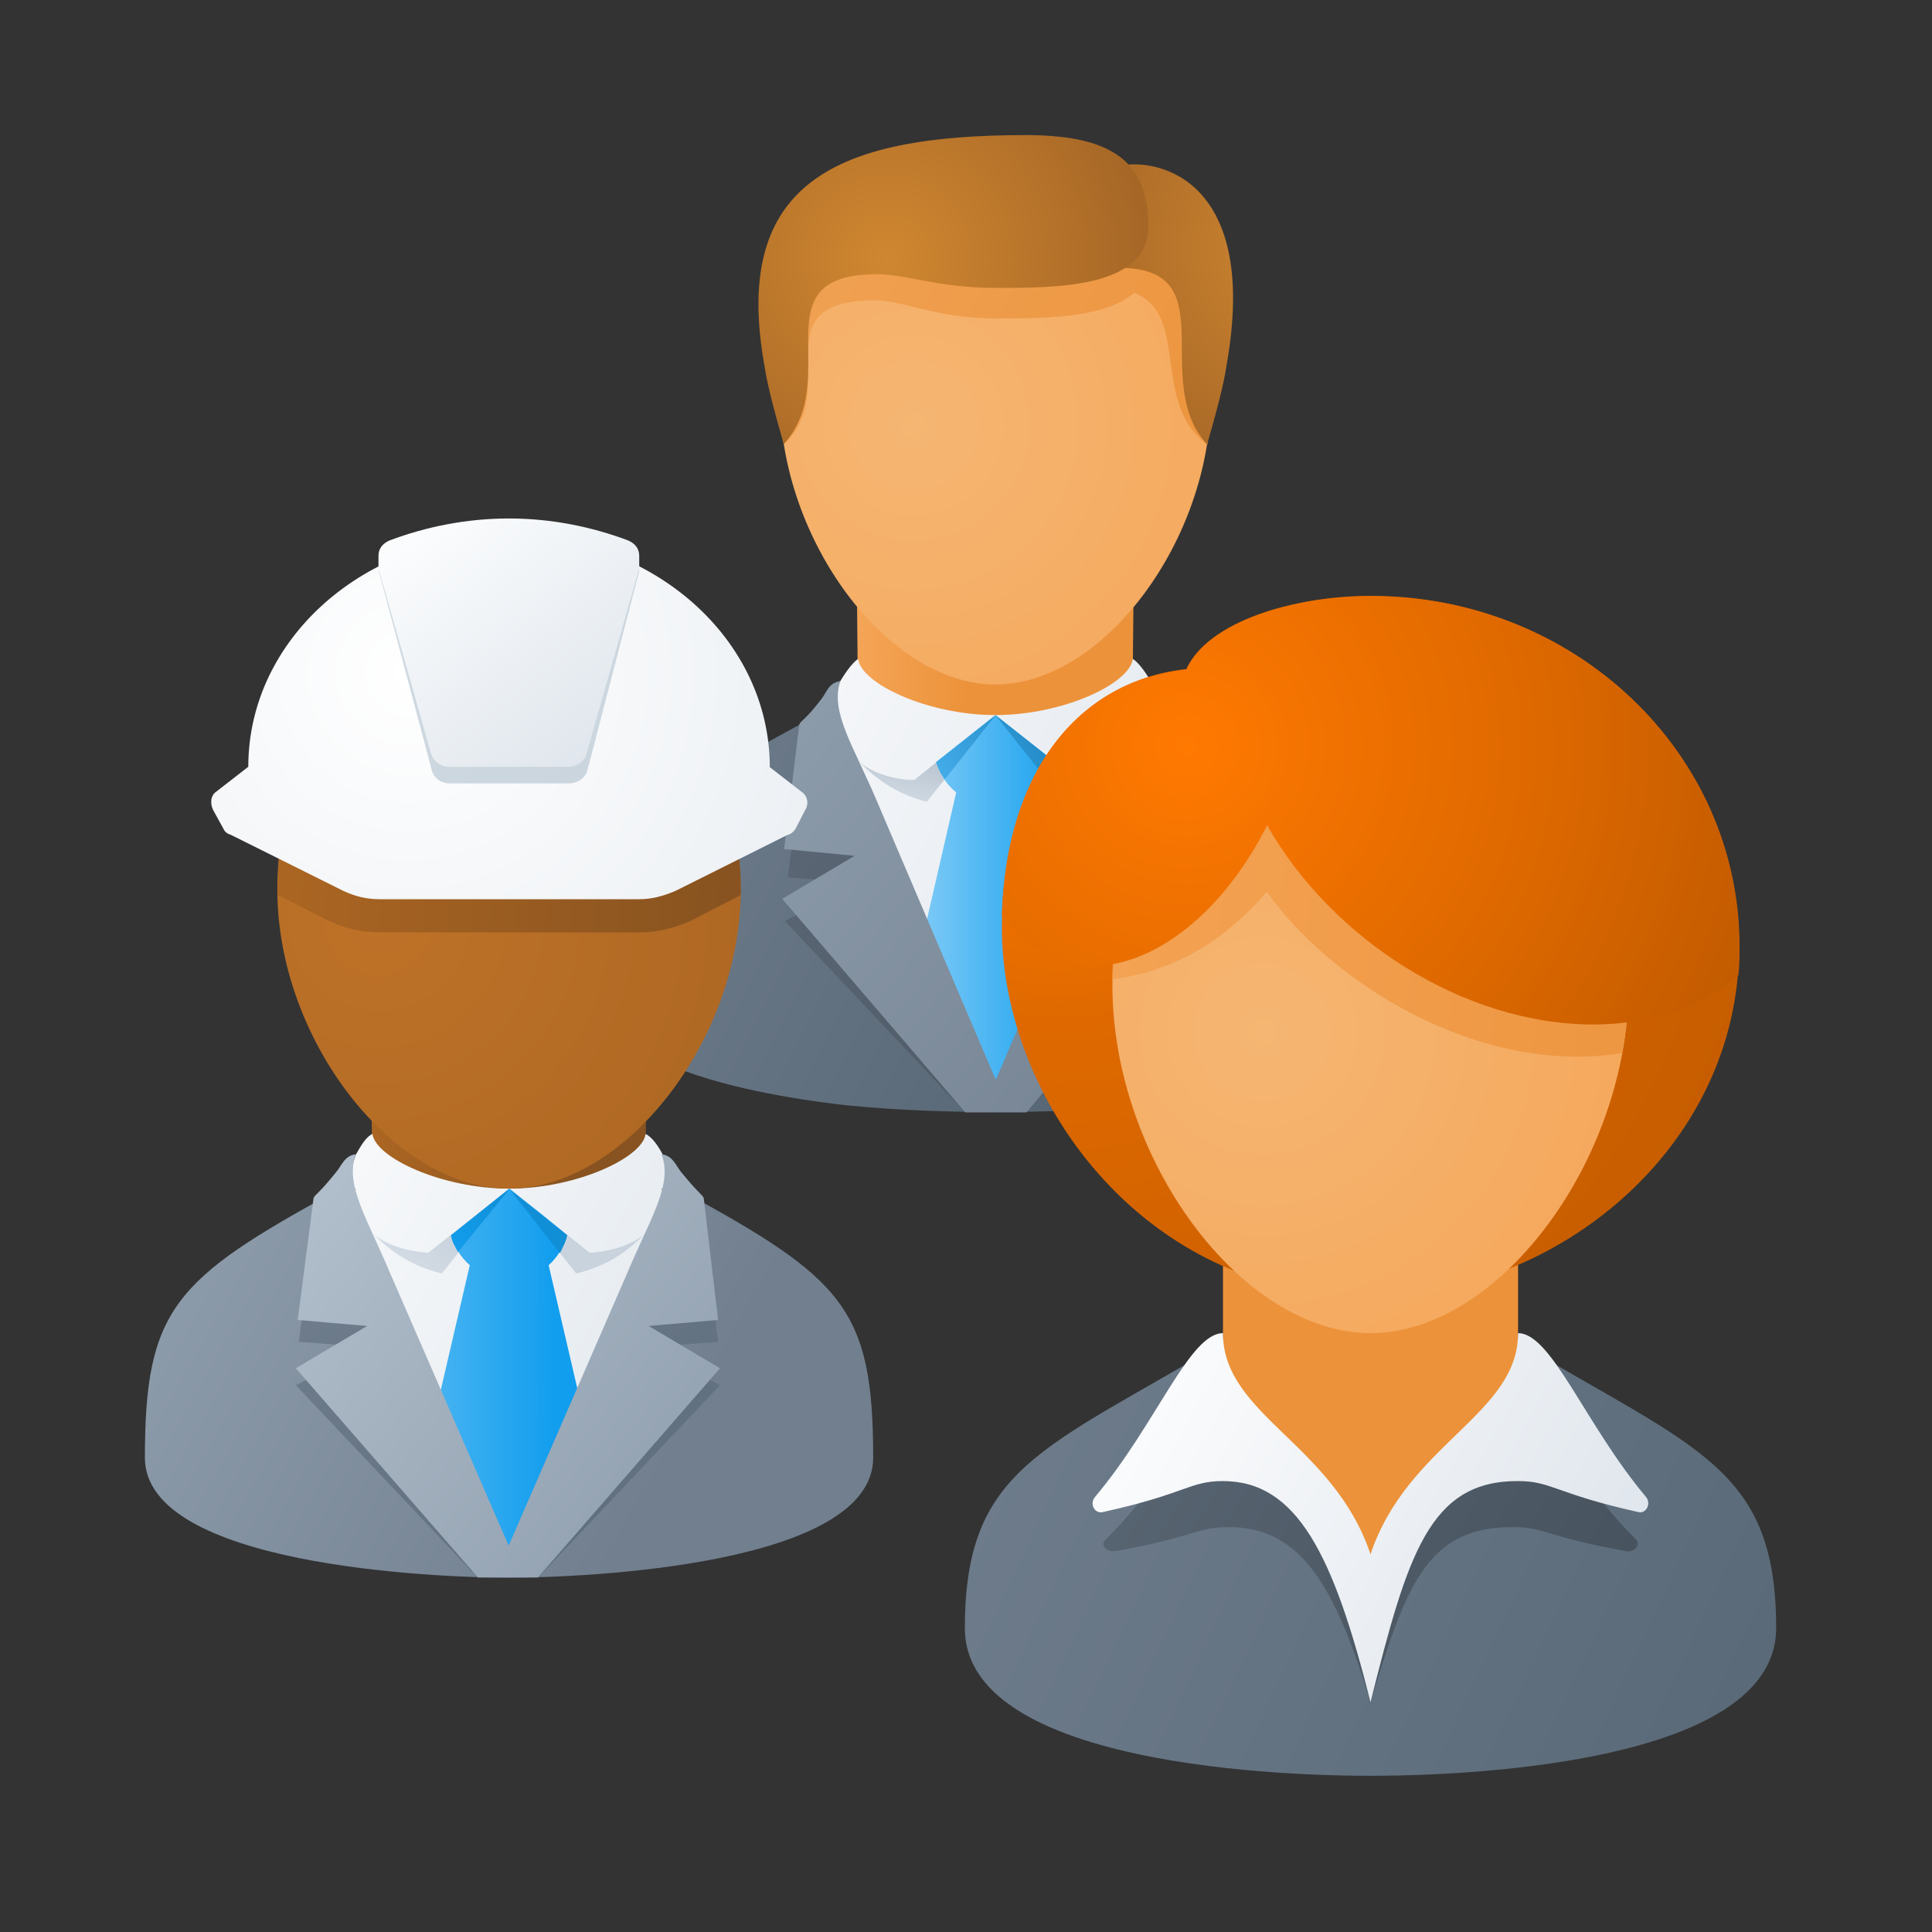 <?xml version="1.0" encoding="utf-8"?>
<!-- Generator: Adobe Illustrator 28.1.0, SVG Export Plug-In . SVG Version: 6.00 Build 0)  -->
<svg version="1.1" id="Layer_1" xmlns="http://www.w3.org/2000/svg" xmlns:xlink="http://www.w3.org/1999/xlink" x="0px" y="0px"
	 viewBox="0 0 512 512" style="enable-background:new 0 0 512 512;" xml:space="preserve">
<rect x="0" y="0" width="512" height="512" fill="#333333" stroke="none"/>
<style type="text/css">
	.st0{fill-rule:evenodd;clip-rule:evenodd;fill:url(#curve11_00000002355795220964835170000007815890531518108044_);}
	.st1{fill-rule:evenodd;clip-rule:evenodd;fill:url(#curve10_00000068651734442514259670000015876424519153760678_);}
	.st2{fill-rule:evenodd;clip-rule:evenodd;fill:url(#curve9_00000019655780700363410760000011172374309715564960_);}
	.st3{fill-rule:evenodd;clip-rule:evenodd;fill:url(#curve8_00000096024948287133697330000001678124784161168005_);}
	.st4{fill-rule:evenodd;clip-rule:evenodd;fill:url(#curve7_00000026856485945404838140000004041357519002854790_);}
	.st5{fill-rule:evenodd;clip-rule:evenodd;fill:url(#curve6_00000042000404598828807720000001476234842462324395_);}
	.st6{fill-rule:evenodd;clip-rule:evenodd;fill:url(#curve5_00000135688585545511209770000008023742204606695842_);}
	.st7{fill-rule:evenodd;clip-rule:evenodd;fill:url(#curve4_00000116937020429592537950000014274420296305941144_);}
	.st8{fill-rule:evenodd;clip-rule:evenodd;fill:url(#curve3_00000131346013133059854520000007884328181322545341_);}
	.st9{fill-rule:evenodd;clip-rule:evenodd;fill:url(#curve2_00000011739442975242555220000015584407403917388164_);}
	.st10{fill-rule:evenodd;clip-rule:evenodd;fill:url(#curve1_00000013194564999599861110000011065491220879662523_);}
	.st11{fill-rule:evenodd;clip-rule:evenodd;fill:url(#curve0_00000060727641596547745310000004299179009383619738_);}
	.st12{fill-rule:evenodd;clip-rule:evenodd;fill:url(#curve12_00000116938481246207227770000007120672817056306077_);}
	.st13{fill-rule:evenodd;clip-rule:evenodd;fill:url(#curve11_00000019640296804259868540000013602186674235186583_);}
	.st14{fill-rule:evenodd;clip-rule:evenodd;fill:url(#curve10_00000042002271420972896590000012527921501165606821_);}
	.st15{fill-rule:evenodd;clip-rule:evenodd;fill:url(#curve9_00000019677825661055174770000016122302410259634588_);}
	.st16{fill-rule:evenodd;clip-rule:evenodd;fill:url(#curve8_00000031907596194583178350000015949238108774728343_);}
	.st17{fill-rule:evenodd;clip-rule:evenodd;fill:url(#curve7_00000056427273674841993430000013585090097069155002_);}
	.st18{fill-rule:evenodd;clip-rule:evenodd;fill:url(#curve6_00000083772998736022693460000010987610803427319972_);}
	.st19{fill-rule:evenodd;clip-rule:evenodd;fill:url(#curve5_00000163757420917224463840000009540277166780603040_);}
	.st20{fill-rule:evenodd;clip-rule:evenodd;fill:url(#curve4_00000032609873178096687040000007234118263885383345_);}
	.st21{fill-rule:evenodd;clip-rule:evenodd;fill:url(#curve3_00000098193882359999552210000000784218013626742197_);}
	.st22{fill-rule:evenodd;clip-rule:evenodd;fill:url(#curve2_00000130633582580887873560000005781911000109383823_);}
	.st23{fill-rule:evenodd;clip-rule:evenodd;fill:url(#curve1_00000091724244592704042920000010721317932636074656_);}
	.st24{fill-rule:evenodd;clip-rule:evenodd;fill:url(#curve0_00000151510521520897359630000014190971568211101868_);}
	.st25{fill-rule:evenodd;clip-rule:evenodd;fill:url(#curve7_00000078725270019401091700000009180343161280862345_);}
	.st26{fill-rule:evenodd;clip-rule:evenodd;fill:url(#curve6_00000154409817532083073840000001887484537432385444_);}
	.st27{fill-rule:evenodd;clip-rule:evenodd;fill:url(#curve5_00000086652428137436511010000004787954833927884435_);}
	.st28{fill-rule:evenodd;clip-rule:evenodd;fill:url(#curve4_00000163761200061106849210000002040994504087939489_);}
	.st29{fill-rule:evenodd;clip-rule:evenodd;fill:url(#curve3_00000133529043160024131410000007253279326694343809_);}
	.st30{fill-rule:evenodd;clip-rule:evenodd;fill:url(#curve2_00000080888550690801213560000000098215201936898491_);}
	.st31{fill-rule:evenodd;clip-rule:evenodd;fill:url(#curve1_00000047034624885486577970000009619176131700762289_);}
	.st32{fill-rule:evenodd;clip-rule:evenodd;fill:url(#curve0_00000165227495743698722270000014124714720181145494_);}
</style>
<g>
	
		<linearGradient id="curve11_00000006706509406139212660000003710710602784239233_" gradientUnits="userSpaceOnUse" x1="226.481" y1="333.252" x2="256.459" y2="332.273" gradientTransform="matrix(1 0 0 -1 0 512)">
		<stop  offset="0" style="stop-color:#F5A557"/>
		<stop  offset="1" style="stop-color:#EC923A"/>
	</linearGradient>
	
		<path id="curve11" style="fill-rule:evenodd;clip-rule:evenodd;fill:url(#curve11_00000006706509406139212660000003710710602784239233_);" d="
		M263.8,203.9c-18.2,0-36.4-8.8-36.4-15.7l-0.3-31.1c24.5,0,48.8,0,73.3,0l-0.3,31.1C300.2,195.1,282,203.9,263.8,203.9z"/>
	
		<linearGradient id="curve10_00000125566101085125923230000017212780235706071188_" gradientUnits="userSpaceOnUse" x1="162.001" y1="328.885" x2="356.12" y2="219.891" gradientTransform="matrix(1 0 0 -1 0 512)">
		<stop  offset="0" style="stop-color:#FCFCFD"/>
		<stop  offset="1" style="stop-color:#D9E1E9"/>
	</linearGradient>
	
		<path id="curve10" style="fill-rule:evenodd;clip-rule:evenodd;fill:url(#curve10_00000125566101085125923230000017212780235706071188_);" d="
		M263.8,291.6c-40.4,0-97.1-5.1-97.1-29.3c0-40.4,8.1-48.5,51.1-72.3c1.8-4,6.1-12.9,9.6-15.4c0.8,6.6,18.5,14.9,36.4,14.9
		s35.6-8.3,36.4-14.9c3.5,2.3,7.8,11.4,9.6,15.4c43,23.8,51.1,31.8,51.1,72.3C360.9,286.6,304.3,291.6,263.8,291.6z"/>
	
		<linearGradient id="curve9_00000183964884187175242800000001052157964651832978_" gradientUnits="userSpaceOnUse" x1="259.442" y1="291.865" x2="263.584" y2="309.284" gradientTransform="matrix(1 0 0 -1 0 512)">
		<stop  offset="0" style="stop-color:#D7DFE7"/>
		<stop  offset="1" style="stop-color:#B3C0CD"/>
	</linearGradient>
	
		<path id="curve9" style="fill-rule:evenodd;clip-rule:evenodd;fill:url(#curve9_00000183964884187175242800000001052157964651832978_);" d="
		M285.3,206.7l-21.5-17.2l-18.2,23c-8.8-2.3-14.2-6.8-18.2-10.9c3.5,3.3,9.9,5.1,14.9,5.1l21.5-17.2l18.2,23
		c8.8-2.3,14.2-6.8,18.2-10.9C296.7,204.9,290.4,206.7,285.3,206.7z"/>
	
		<linearGradient id="curve8_00000008138183405941339590000006622698324752298378_" gradientUnits="userSpaceOnUse" x1="239.571" y1="269.902" x2="284.371" y2="269.902" gradientTransform="matrix(1 0 0 -1 0 512)">
		<stop  offset="0" style="stop-color:#89CFF7"/>
		<stop  offset="1" style="stop-color:#129EEE"/>
	</linearGradient>
	
		<path id="curve8" style="fill-rule:evenodd;clip-rule:evenodd;fill:url(#curve8_00000008138183405941339590000006622698324752298378_);" d="
		M263.8,294.7l-24.3-24.3l13.9-60.4c-2.5-2-4.3-4.8-5.3-8.1l15.7-12.4l15.7,12.4c-1,3.3-2.8,6.1-5.3,8.1l13.9,60.4L263.8,294.7z"/>
	
		<linearGradient id="curve7_00000056419443874485261790000001437135384343264177_" gradientUnits="userSpaceOnUse" x1="250.207" y1="302.065" x2="279.098" y2="319.04" gradientTransform="matrix(1 0 0 -1 0 512)">
		<stop  offset="0" style="stop-color:#45ADE9"/>
		<stop  offset="1" style="stop-color:#1E86C2"/>
	</linearGradient>
	
		<path id="curve7" style="fill-rule:evenodd;clip-rule:evenodd;fill:url(#curve7_00000056419443874485261790000001437135384343264177_);" d="
		M250.4,206.5c-1-1.3-1.8-2.8-2.3-4.5l15.7-12.4L250.4,206.5z M263.8,189.5l15.7,12.4c-0.5,1.8-1.3,3.3-2.3,4.5L263.8,189.5z"/>
	
		<linearGradient id="curve6_00000139252080962879016070000013822500197043366800_" gradientUnits="userSpaceOnUse" x1="154.861" y1="323.923" x2="332.804" y2="234.951" gradientTransform="matrix(1 0 0 -1 0 512)">
		<stop  offset="0" style="stop-color:#717F8F"/>
		<stop  offset="1" style="stop-color:#51616F"/>
	</linearGradient>
	
		<path id="curve6" style="fill-rule:evenodd;clip-rule:evenodd;fill:url(#curve6_00000139252080962879016070000013822500197043366800_);" d="
		M224.2,292.9c-33.1-3.8-64.2-12.6-65.5-29.3c0-0.3,0-0.8,0-1c0-40.7,0.8-42,53.1-70.5c0.5-1.3,1.3-0.8,6.1-7.1
		c1.3-1.8,1.8-4,4.8-4.5c-6.8,13.6-6.1,11.9,8.8,41.5l32.4,64.2l32.4-64.2c14.9-29.6,15.7-27.8,8.8-41.5c3,0.5,3.5,2.8,4.8,4.5
		c4.8,6.3,5.6,5.8,6.1,7.1c52.3,28.6,53.1,29.8,53.1,70.5c0,0.3,0,0.8,0,1c-1.3,16.7-32.4,25.5-65.5,29.3
		c-13.1,1.3-26.8,1.8-39.7,1.8C250.9,294.7,237.3,294.2,224.2,292.9z"/>
	
		<linearGradient id="curve5_00000101095446278194996280000014562010911258734490_" gradientUnits="userSpaceOnUse" x1="209.633" y1="321.651" x2="321.284" y2="237.866" gradientTransform="matrix(1 0 0 -1 0 512)">
		<stop  offset="0" style="stop-color:#5C6876"/>
		<stop  offset="0.741" style="stop-color:#4F5B67"/>
		<stop  offset="1" style="stop-color:#424D57"/>
	</linearGradient>
	
		<path id="curve5" style="fill-rule:evenodd;clip-rule:evenodd;fill:url(#curve5_00000101095446278194996280000014562010911258734490_);" d="
		M212.5,202.9c0.5-1,1-0.8,5.8-6.3c1.3-1.5,2-3.5,4.8-4c-2.8,7.3,3.5,15.4,9.6,28.3l31.1,66l31.1-66c6.1-12.9,12.4-21,9.6-28.3
		c2.8,0.5,3.5,2.5,4.8,4c4.8,5.6,5.3,5.3,5.8,6.3l3.8,29.6l-18.2,1.5l19,10.1l-47.8,50.6c-2.8,0-5.6,0-8.1,0s-5.3,0-8.1,0L208,244.1
		l19-10.1l-18.2-1.5L212.5,202.9z"/>
	
		<linearGradient id="curve4_00000020398464792778437060000014686853815375209910_" gradientUnits="userSpaceOnUse" x1="209.227" y1="333.995" x2="322.463" y2="239.973" gradientTransform="matrix(1 0 0 -1 0 512)">
		<stop  offset="0" style="stop-color:#8E9DAC"/>
		<stop  offset="1" style="stop-color:#758393"/>
	</linearGradient>
	
		<path id="curve4" style="fill-rule:evenodd;clip-rule:evenodd;fill:url(#curve4_00000020398464792778437060000014686853815375209910_);" d="
		M211.8,192.1c0.5-1.3,1.3-0.8,6.1-7.1c1.3-1.8,1.8-4,4.8-4.5c-2.8,8.1,3.5,17.2,9.6,31.6l31.6,74.1l31.6-74.1
		c6.1-14.4,12.4-23.5,9.6-31.6c3,0.5,3.5,2.8,4.8,4.5c4.8,6.3,5.6,5.8,6.1,7.1l4,32.9l-18.7,1.8l19.2,11.4l-48.5,56.6
		c-2.8,0-5.3,0-8.1,0c-2.8,0-5.3,0-8.1,0l-48.5-56.6l19.2-11.4l-18.7-1.8L211.8,192.1z"/>
	
		<radialGradient id="curve3_00000016046738094560420500000012115280655252130189_" cx="242.105" cy="399.315" r="116.145" gradientTransform="matrix(1 0 0 -1 0 512)" gradientUnits="userSpaceOnUse">
		<stop  offset="0" style="stop-color:#F5B673"/>
		<stop  offset="1" style="stop-color:#F5A557"/>
	</radialGradient>
	
		<path id="curve3" style="fill-rule:evenodd;clip-rule:evenodd;fill:url(#curve3_00000016046738094560420500000012115280655252130189_);" d="
		M263.8,43.9c42.7,0,57.1,30.6,57.1,61.2c0,38.2-28.6,76.3-57.1,76.3s-57.1-38.2-57.1-76.3C206.7,74.5,221.1,43.9,263.8,43.9z"/>
	
		<linearGradient id="curve2_00000011025329899918573250000002830004673771411585_" gradientUnits="userSpaceOnUse" x1="200.668" y1="457.281" x2="314.767" y2="393.344" gradientTransform="matrix(1 0 0 -1 0 512)">
		<stop  offset="0" style="stop-color:#F0A355"/>
		<stop  offset="1" style="stop-color:#ED953F"/>
	</linearGradient>
	
		<path id="curve2" style="fill-rule:evenodd;clip-rule:evenodd;fill:url(#curve2_00000011025329899918573250000002830004673771411585_);" d="
		M263.8,43.9h8.1c17.4,0,26.5,4.3,30.1,12.4c13.6,11.9,19,30.3,19,48.8c0,4-0.5,8.1-1,12.4v0.3c-15.2-10.9-4.5-34.6-19.5-40.2
		c-7.6,6.8-24.5,6.8-36.7,6.8c-16.2,0-24.5-5.1-33.1-4.8c-29.1,0.8-7.3,23.5-23,38.2c-0.5-4.3-1-8.6-1-12.6
		C206.7,68.5,225.7,44.4,263.8,43.9z"/>
	
		<radialGradient id="curve1_00000072254256979792624430000006338449768588344498_" cx="348.333" cy="446.279" r="83.198" gradientTransform="matrix(1 0 0 -1 0 512)" gradientUnits="userSpaceOnUse">
		<stop  offset="0" style="stop-color:#D08730"/>
		<stop  offset="1" style="stop-color:#9C5F24"/>
	</radialGradient>
	
		<path id="curve1" style="fill-rule:evenodd;clip-rule:evenodd;fill:url(#curve1_00000072254256979792624430000006338449768588344498_);" d="
		M295.4,71c30.3-0.8,8.8,29.6,24.5,46.8c2.5-8.8,4.3-15.4,5.1-20.7l0,0c8.8-48.8-17.4-55.6-28.8-53.1
		C286.1,46.2,273.7,71.5,295.4,71z"/>
	
		<radialGradient id="curve0_00000106135912867832755410000016692622964286832541_" cx="235.066" cy="443.498" r="85.14" gradientTransform="matrix(1 0 0 -1 0 512)" gradientUnits="userSpaceOnUse">
		<stop  offset="0" style="stop-color:#D08730"/>
		<stop  offset="1" style="stop-color:#9C5F24"/>
	</radialGradient>
	
		<path id="curve0" style="fill-rule:evenodd;clip-rule:evenodd;fill:url(#curve0_00000106135912867832755410000016692622964286832541_);" d="
		M230.7,72.7c-29.1,1-7.3,27.8-23,45c-2.5-8.8-4.3-15.4-5.1-20.7l0,0c-8.8-48.8,19.2-61.2,69.3-61.2c24.3,0,32.4,8.1,32.4,24.3
		S280,76.3,263.8,76.3C247.7,76.3,239.3,72.2,230.7,72.7z"/>
</g>
<g>
	
		<linearGradient id="curve12_00000121998766208583957100000015829321733684049579_" gradientUnits="userSpaceOnUse" x1="97.874" y1="205.502" x2="152.11" y2="203.831" gradientTransform="matrix(1 0 0 -1 0 512)">
		<stop  offset="0" style="stop-color:#AC6622"/>
		<stop  offset="1" style="stop-color:#885320"/>
	</linearGradient>
	
		<path id="curve12" style="fill-rule:evenodd;clip-rule:evenodd;fill:url(#curve12_00000121998766208583957100000015829321733684049579_);" d="
		M134.9,327.4c-18.1,0-36.2-7.7-36.2-15.4l-0.3-23c24.4,0,48.5,0,72.9,0l-0.3,23C171.1,319.7,153,327.4,134.9,327.4z"/>
	
		<linearGradient id="curve11_00000154386461263982505260000004311196007678327698_" gradientUnits="userSpaceOnUse" x1="36.838" y1="204.007" x2="223.288" y2="97.424" gradientTransform="matrix(1 0 0 -1 0 512)">
		<stop  offset="0" style="stop-color:#FFFFFF"/>
		<stop  offset="1" style="stop-color:#D9E1E9"/>
	</linearGradient>
	
		<path id="curve11_00000131335872295605579360000012553826641343658428_" style="fill-rule:evenodd;clip-rule:evenodd;fill:url(#curve11_00000154386461263982505260000004311196007678327698_);" d="
		M94.3,306c1.4-2.5,2.7-4.7,4.4-5.5c0.8,6.3,18.4,14.5,36.2,14.5s35.4-8.2,36.2-14.5c1.6,0.8,3.3,3,4.7,5.8c0,0,2.2,9.9,2.7,11.2
		l0.8,0.5c5.5,3,10.7,5.8,16.2,9c4.1,2.5,8.2,4.9,12.1,8c5.8,4.1,11.2,8.8,14.8,15.1c6,10.4,6.3,24.7,6.3,36.2
		c0,1.1-0.3,2.5-0.5,3.3c-6.6,22.5-74.3,25.8-93.2,25.8s-86.6-3.3-93.2-25.8c-0.3-0.8-0.5-2.2-0.5-3.3c0-11.5,0.3-25.8,6.3-36.2
		c3.6-6.3,9-11,14.8-15.1c3.8-3,8-5.5,12.1-8c5.5-3.3,10.7-6,16.2-9l0.8-0.5C92.1,315.3,92.9,309.6,94.3,306z"/>
	
		<linearGradient id="curve10_00000040569857205215102140000007179265950944965252_" gradientUnits="userSpaceOnUse" x1="119.828" y1="161.208" x2="130.303" y2="177.891" gradientTransform="matrix(1 0 0 -1 0 512)">
		<stop  offset="0" style="stop-color:#D8E0E8"/>
		<stop  offset="1" style="stop-color:#C9D3DD"/>
	</linearGradient>
	
		<path id="curve10_00000051368783033134638450000006671452799450432182_" style="fill-rule:evenodd;clip-rule:evenodd;fill:url(#curve10_00000040569857205215102140000007179265950944965252_);" d="
		M117.1,337.5c-9-2.2-14.3-6.6-18.4-10.7c3.6,3.3,9.9,4.9,14.8,5.2l21.4-17l0,0l0,0l0,0l0,0l21.4,17c4.9-0.3,11.2-1.9,14.8-5.2
		c-4.1,4.1-9.3,8.5-18.4,10.7L134.9,315L117.1,337.5z"/>
	
		<linearGradient id="curve9_00000080185394560834925330000001070712166742326453_" gradientUnits="userSpaceOnUse" x1="35.529" y1="200.948" x2="175.892" y2="121.993" gradientTransform="matrix(1 0 0 -1 0 512)">
		<stop  offset="0" style="stop-color:#91A0AF"/>
		<stop  offset="1" style="stop-color:#717F8F"/>
	</linearGradient>
	
		<path id="curve9_00000141441368550418890000000007008785147410926488_" style="fill-rule:evenodd;clip-rule:evenodd;fill:url(#curve9_00000080185394560834925330000001070712166742326453_);" d="
		M134.9,418.1c-20,0-96.5-3.3-96.5-31.8c0-39.5,8-47.4,50.7-70.7c1.1-2.2,3-6.3,5.2-9.6c-6.9,13.2-6.3,12.1,8.5,40.8l32.1,62.8l0,0
		l32.1-62.8c14.8-28.8,15.4-27.7,8.5-40.8c2.2,3.3,4.1,7.4,5.2,9.6c42.8,23.3,50.7,31.3,50.7,70.7
		C231.4,414.8,155.2,418.1,134.9,418.1z"/>
	
		<linearGradient id="curve8_00000052096433948822742590000002196401883933888166_" gradientUnits="userSpaceOnUse" x1="110.75" y1="145.422" x2="146.731" y2="145.422" gradientTransform="matrix(1 0 0 -1 0 512)">
		<stop  offset="0" style="stop-color:#4EB6F2"/>
		<stop  offset="1" style="stop-color:#129EEE"/>
	</linearGradient>
	
		<path id="curve8_00000019678051614896584450000014075824100569814451_" style="fill-rule:evenodd;clip-rule:evenodd;fill:url(#curve8_00000052096433948822742590000002196401883933888166_);" d="
		M134.9,418.1l-24.1-23.9l13.7-58.9c-2.5-2.2-4.1-4.9-4.9-8l15.4-12.3l9.3,7.4l6,4.9c-0.8,3-2.5,5.8-4.9,8l13.7,58.9L134.9,418.1z"
		/>
	
		<linearGradient id="curve7_00000016046983239921792240000010538211321853138361_" gradientUnits="userSpaceOnUse" x1="125.428" y1="173.955" x2="141.535" y2="189.781" gradientTransform="matrix(1 0 0 -1 0 512)">
		<stop  offset="0" style="stop-color:#129EEE"/>
		<stop  offset="1" style="stop-color:#108ED6"/>
	</linearGradient>
	
		<path id="curve7_00000103985146431931344000000017200946381303005616_" style="fill-rule:evenodd;clip-rule:evenodd;fill:url(#curve7_00000016046983239921792240000010538211321853138361_);" d="
		M121.4,331.8c-0.8-1.4-1.6-2.7-1.9-4.4l15.4-12.3l0,0l0,0l15.4,12.3c-0.3,1.6-1.1,3-1.9,4.7l-13.4-17L121.4,331.8z"/>
	
		<linearGradient id="curve6_00000082326189641350876100000013361295070916733604_" gradientUnits="userSpaceOnUse" x1="96.159" y1="211.024" x2="175.887" y2="111.894" gradientTransform="matrix(1 0 0 -1 0 512)">
		<stop  offset="0" style="stop-color:#717F8F"/>
		<stop  offset="1" style="stop-color:#606F7E"/>
	</linearGradient>
	
		<path id="curve6_00000147939787752132567690000012595610306821750939_" style="fill-rule:evenodd;clip-rule:evenodd;fill:url(#curve6_00000082326189641350876100000013361295070916733604_);" d="
		M83.1,325.7c0.5-1.1,1.1-0.5,6-6c1.4-1.6,2.2-4.1,5.2-4.7c-3,7.4,3,15.9,9,28.8l31.5,66.6l31.5-66.6c6-12.9,12.1-21.4,9-28.8
		c3,0.5,3.8,3,5.2,4.7c4.9,5.5,5.5,4.9,6,6l3.8,29.9l-18.4,1.4l18.9,10.1l-48.2,51c-2.7,0-5.2,0-8,0s-5.5,0-8,0l-48.2-51L97.6,357
		l-18.4-1.4L83.1,325.7z"/>
	
		<linearGradient id="curve5_00000012446280133261628030000010215637856076028568_" gradientUnits="userSpaceOnUse" x1="80.321" y1="208.034" x2="190.25" y2="118.682" gradientTransform="matrix(1 0 0 -1 0 512)">
		<stop  offset="0" style="stop-color:#B3C0CD"/>
		<stop  offset="1" style="stop-color:#91A0AF"/>
	</linearGradient>
	
		<path id="curve5_00000011012713366715193030000001349442157412614553_" style="fill-rule:evenodd;clip-rule:evenodd;fill:url(#curve5_00000012446280133261628030000010215637856076028568_);" d="
		M83.1,317.5c0.5-1.1,1.1-0.8,6-6.9c1.4-1.6,2.2-4.4,5.2-4.7c-3,8,3,17,9,31.3l31.5,72.4l31.5-72.4c6-14.3,12.1-23.3,9-31.3
		c3,0.3,3.8,3,5.2,4.7c4.9,6,5.5,5.8,6,6.9l3.8,32.3l-18.4,1.6l18.9,11.2l-48.2,55.4c-2.7,0-5.2,0-8,0s-5.5,0-8,0l-48.2-55.4
		l18.9-11.2l-18.4-1.6L83.1,317.5z"/>
	
		<radialGradient id="curve4_00000036246888646939217990000012253646503848491147_" cx="100.438" cy="268.24" r="115.877" gradientTransform="matrix(1 0 0 -1 0 512)" gradientUnits="userSpaceOnUse">
		<stop  offset="0" style="stop-color:#BE7228"/>
		<stop  offset="1" style="stop-color:#AC6622"/>
	</radialGradient>
	
		<path id="curve4_00000033352019901218068590000006784211078523347842_" style="fill-rule:evenodd;clip-rule:evenodd;fill:url(#curve4_00000036246888646939217990000012253646503848491147_);" d="
		M134.9,172.5c46.1,0,61.4,31.8,61.4,63.3c0,39.8-30.7,79.2-61.4,79.2s-61.4-39.5-61.4-79.2C73.5,204.3,88.8,172.5,134.9,172.5z"/>
	
		<linearGradient id="curve3_00000161589685434387238790000002054577045883623561_" gradientUnits="userSpaceOnUse" x1="71.738" y1="304.547" x2="194.652" y2="298.472" gradientTransform="matrix(1 0 0 -1 0 512)">
		<stop  offset="0" style="stop-color:#AC6622"/>
		<stop  offset="1" style="stop-color:#885320"/>
	</linearGradient>
	
		<path id="curve3_00000059310261877370070190000008496918099500154527_" style="fill-rule:evenodd;clip-rule:evenodd;fill:url(#curve3_00000161589685434387238790000002054577045883623561_);" d="
		M134.9,172.5c46.1,0,61.4,31.8,61.4,63.3c0,0.5,0,1.1,0,1.4l-13.4,6.9c-4.4,1.9-8.8,3-13.4,3h-68.8c-4.9,0-9.3-1.1-13.4-3
		l-13.7-6.9c0-0.3,0-0.8,0-1.4C73.5,204.3,88.8,172.5,134.9,172.5z"/>
	
		<radialGradient id="curve2_00000123425353546088360370000010969471458413007013_" cx="108.173" cy="333.47" r="236.12" gradientTransform="matrix(1 0 0 -1 0 512)" gradientUnits="userSpaceOnUse">
		<stop  offset="0" style="stop-color:#FFFFFF"/>
		<stop  offset="1" style="stop-color:#D8E0E8"/>
	</radialGradient>
	
		<path id="curve2_00000018932973161227675760000017924123716136093842_" style="fill-rule:evenodd;clip-rule:evenodd;fill:url(#curve2_00000123425353546088360370000010969471458413007013_);" d="
		M65.8,203.2l-8.5,6.6c-1.6,1.1-1.6,3.3-0.8,4.9l2.7,4.9c0.3,0.8,1.1,1.4,1.9,1.6L91,236.1c3,1.4,6,2.2,9.6,2.2h68.8
		c3.3,0,6.3-0.8,9.6-2.2l29.6-14.8c1.1-0.3,1.6-0.8,2.2-1.6l2.5-4.9c1.1-1.6,0.8-3.8-0.8-4.9l-8.5-6.6c0-34-31-61.4-69.1-61.4
		S65.8,169.2,65.8,203.2z"/>
	
		<linearGradient id="curve1_00000138574631543500446440000004329382991882523022_" gradientUnits="userSpaceOnUse" x1="107.615" y1="376.221" x2="161.8" y2="310.425" gradientTransform="matrix(1 0 0 -1 0 512)">
		<stop  offset="0" style="stop-color:#D3DCE4"/>
		<stop  offset="0.361" style="stop-color:#CFD9E1"/>
		<stop  offset="1" style="stop-color:#CBD5DE"/>
	</linearGradient>
	
		<path id="curve1_00000054985869515222757840000003451280693983128719_" style="fill-rule:evenodd;clip-rule:evenodd;fill:url(#curve1_00000138574631543500446440000004329382991882523022_);" d="
		M150.8,207.6c2.2,0,4.4-1.4,4.9-3.6l13.7-52.6V150c-10.1-5.2-21.9-8.2-34.5-8.2l0,0c-12.6,0-24.4,3-34.5,8.2v1.4l14,52.6
		c0.5,2.2,2.5,3.6,4.7,3.6H150.8z"/>
	
		<linearGradient id="curve0_00000096028657616451650550000012549845619966571661_" gradientUnits="userSpaceOnUse" x1="108.173" y1="380.9" x2="160.961" y2="315.107" gradientTransform="matrix(1 0 0 -1 0 512)">
		<stop  offset="0" style="stop-color:#FEFFFF"/>
		<stop  offset="1" style="stop-color:#E0E6ED"/>
	</linearGradient>
	
		<path id="curve0_00000143595518855617206350000004754198630552989085_" style="fill-rule:evenodd;clip-rule:evenodd;fill:url(#curve0_00000096028657616451650550000012549845619966571661_);" d="
		M134.9,137.4c11.2,0,21.9,2.2,31.5,5.8c1.9,0.8,3,2.2,3,4.1v3.3l-14,49.3c-0.5,1.9-2.5,3.3-4.7,3.3H119c-2.2,0-4.1-1.4-4.7-3.3
		l-14-49.3v-3.3c0-1.9,1.1-3.3,3-4.1C112.9,139.6,123.6,137.4,134.9,137.4z"/>
</g>
<g>
	
		<linearGradient id="curve7_00000163755416510412387700000007336841321861717439_" gradientUnits="userSpaceOnUse" x1="257.001" y1="115.889" x2="314.125" y2="116.2" gradientTransform="matrix(1 0 0 -1 0 512)">
		<stop  offset="0" style="stop-color:#F5A557"/>
		<stop  offset="1" style="stop-color:#EC923A"/>
	</linearGradient>
	
		<path id="curve7_00000170991855872215792130000001455982691606036102_" style="fill-rule:evenodd;clip-rule:evenodd;fill:url(#curve7_00000163755416510412387700000007336841321861717439_);" d="
		M324.1,359.8V324h78.2v35.7c32.4,19.2,65,28.1,65,71.8c0,20.5-33,28.4-48.6,31.2c-18,3.4-37.3,4.6-55.6,4.6
		c-18.3,0-37.6-1.2-55.6-4.6c-14.4-2.7-40.6-9.2-47-23.8C243.5,399.5,298.8,374.7,324.1,359.8z"/>
	
		<linearGradient id="curve6_00000063629516641959917230000003144743841986976389_" gradientUnits="userSpaceOnUse" x1="251.393" y1="146.991" x2="466.393" y2="45.998" gradientTransform="matrix(1 0 0 -1 0 512)">
		<stop  offset="0" style="stop-color:#6F7D8D"/>
		<stop  offset="1" style="stop-color:#596977"/>
	</linearGradient>
	
		<path id="curve6_00000000183117585570562890000016737509655116196026_" style="fill-rule:evenodd;clip-rule:evenodd;fill:url(#curve6_00000063629516641959917230000003144743841986976389_);" d="
		M363.2,470.6L363.2,470.6c-9.8,0-107.5,0-107.5-39.1c0-42.5,20.8-47.3,68.4-75.7c-4,28.7,29.6,43.7,39.1,71.8
		c9.5-28.1,43.1-43.1,39.1-71.8c47.6,28.4,68.4,33.3,68.4,75.7C470.7,470.6,373,470.6,363.2,470.6z"/>
	
		<linearGradient id="curve5_00000039131082117577975790000015462628015257638551_" gradientUnits="userSpaceOnUse" x1="299.567" y1="150.023" x2="424.512" y2="72.516" gradientTransform="matrix(1 0 0 -1 0 512)">
		<stop  offset="0" style="stop-color:#596673"/>
		<stop  offset="1" style="stop-color:#46525D"/>
	</linearGradient>
	
		<path id="curve5_00000039091408193200362040000009329150134672640683_" style="fill-rule:evenodd;clip-rule:evenodd;fill:url(#curve5_00000039131082117577975790000015462628015257638551_);" d="
		M363.2,451.1c-9.5-31.2-18.6-46.4-37.6-46.4c-8.6,0-9.2,2.7-30.2,6.4c-2.1,0.3-4-1.8-2.4-3.1c15.6-15.3,24.1-34.5,32.7-34.5
		c0,17.1,28.1,23.2,37.6,46.4c9.5-23.2,37.6-29.3,37.6-46.4c8.6,0,17.1,19.2,32.7,34.5c1.2,1.2-0.3,3.4-2.4,3.1
		c-21.1-3.7-21.7-6.4-30.2-6.4C378.2,404.6,372.7,419.9,363.2,451.1z"/>
	
		<linearGradient id="curve4_00000020391706834078217200000006424621632613701009_" gradientUnits="userSpaceOnUse" x1="290.582" y1="160.429" x2="423.767" y2="87.834" gradientTransform="matrix(1 0 0 -1 0 512)">
		<stop  offset="0" style="stop-color:#FFFFFF"/>
		<stop  offset="1" style="stop-color:#E0E6ED"/>
	</linearGradient>
	
		<path id="curve4_00000167378457231328350230000007249769353262150293_" style="fill-rule:evenodd;clip-rule:evenodd;fill:url(#curve4_00000020391706834078217200000006424621632613701009_);" d="
		M363.2,451.1c-9.8-39.1-19.5-58.6-39.1-58.6c-8.9,0-9.8,3.4-31.8,8.2c-2.1,0.6-3.7-2.1-2.1-4c16.2-19.2,25-43.4,33.9-43.4
		c0,21.7,29.3,29.3,39.1,58.6c9.8-29.3,39.1-37,39.1-58.6c8.9,0,17.7,24.1,33.9,43.4c1.5,1.8,0,4.6-2.1,4c-22-4.9-22.9-8.2-31.8-8.2
		C378.8,392.4,373,412,363.2,451.1z"/>
	
		<radialGradient id="curve3_00000085929846248519700690000011023006410765961385_" cx="281.115" cy="302.229" r="224.072" gradientTransform="matrix(1 0 0 -1 0 512)" gradientUnits="userSpaceOnUse">
		<stop  offset="0" style="stop-color:#FF7901"/>
		<stop  offset="0.271" style="stop-color:#DF6900"/>
		<stop  offset="1" style="stop-color:#C05A00"/>
	</radialGradient>
	
		<path id="curve3_00000110472725683483345780000000864877995285601682_" style="fill-rule:evenodd;clip-rule:evenodd;fill:url(#curve3_00000085929846248519700690000011023006410765961385_);" d="
		M363.2,157.9c54.1,0,97.7,41.5,97.7,92.8c0,53.8-48.9,92.8-97.7,92.8c-10.7,0-19.9-1.5-28.4-4c-42.5-12.8-69.3-55-69.3-93.8
		s18.6-65,48.9-68.4C320.2,164.6,343.1,157.9,363.2,157.9z"/>
	
		<radialGradient id="curve2_00000090992658243901356440000011002015238150011520_" cx="334.493" cy="238.496" r="122.56" gradientTransform="matrix(1 0 0 -1 0 512)" gradientUnits="userSpaceOnUse">
		<stop  offset="0" style="stop-color:#F5B673"/>
		<stop  offset="1" style="stop-color:#F5A557"/>
	</radialGradient>
	
		<path id="curve2_00000093855224829556544120000009552069519778418578_" style="fill-rule:evenodd;clip-rule:evenodd;fill:url(#curve2_00000090992658243901356440000011002015238150011520_);" d="
		M363.2,187.2c51.3,0,68.4,37,68.4,73.9c0,46.1-34.2,92.2-68.4,92.2s-68.4-46.1-68.4-92.2C294.8,224.2,311.9,187.2,363.2,187.2z"/>
	
		<linearGradient id="curve1_00000072244217164037623260000011184475423337988029_" gradientUnits="userSpaceOnUse" x1="291.012" y1="289.026" x2="427.818" y2="274.469" gradientTransform="matrix(1 0 0 -1 0 512)">
		<stop  offset="0" style="stop-color:#F4A354"/>
		<stop  offset="1" style="stop-color:#EE9742"/>
	</linearGradient>
	
		<path id="curve1_00000067939808604948695850000006815912536381420470_" style="fill-rule:evenodd;clip-rule:evenodd;fill:url(#curve1_00000072244217164037623260000011184475423337988029_);" d="
		M363.2,187.2c51.3,0,68.4,37,68.4,73.9c0,6.1-0.6,12.2-1.8,18c-37.9,6.1-77.3-18.9-94.1-42.8c-12.8,15-26.9,21.4-40.9,23.2
		C295.4,222.9,312.5,187.2,363.2,187.2z"/>
	
		<radialGradient id="curve0_00000019660154792123480870000004338135496104089252_" cx="314.453" cy="314.354" r="164.089" gradientTransform="matrix(1 0 0 -1 0 512)" gradientUnits="userSpaceOnUse">
		<stop  offset="0" style="stop-color:#FF7901"/>
		<stop  offset="0.549" style="stop-color:#DF6900"/>
		<stop  offset="1" style="stop-color:#C05A00"/>
	</radialGradient>
	
		<path id="curve0_00000049189668664999322100000016850667903480831123_" style="fill-rule:evenodd;clip-rule:evenodd;fill:url(#curve0_00000019660154792123480870000004338135496104089252_);" d="
		M265.5,242.5c1.2-37,19.2-61.7,48.9-65c5.8-12.8,28.7-19.5,48.9-19.5c54.1,0,97.7,41.5,97.7,92.8c0,2.4,0,5.2-0.3,7.6
		c-9.5,8.2-22.6,13.1-38.5,13.1c-34.2,0-69.3-22.6-86.4-52.8c-11,22-29,37.3-46.4,37.3C279.5,255.9,271.3,250.7,265.5,242.5z"/>
</g>
</svg>
